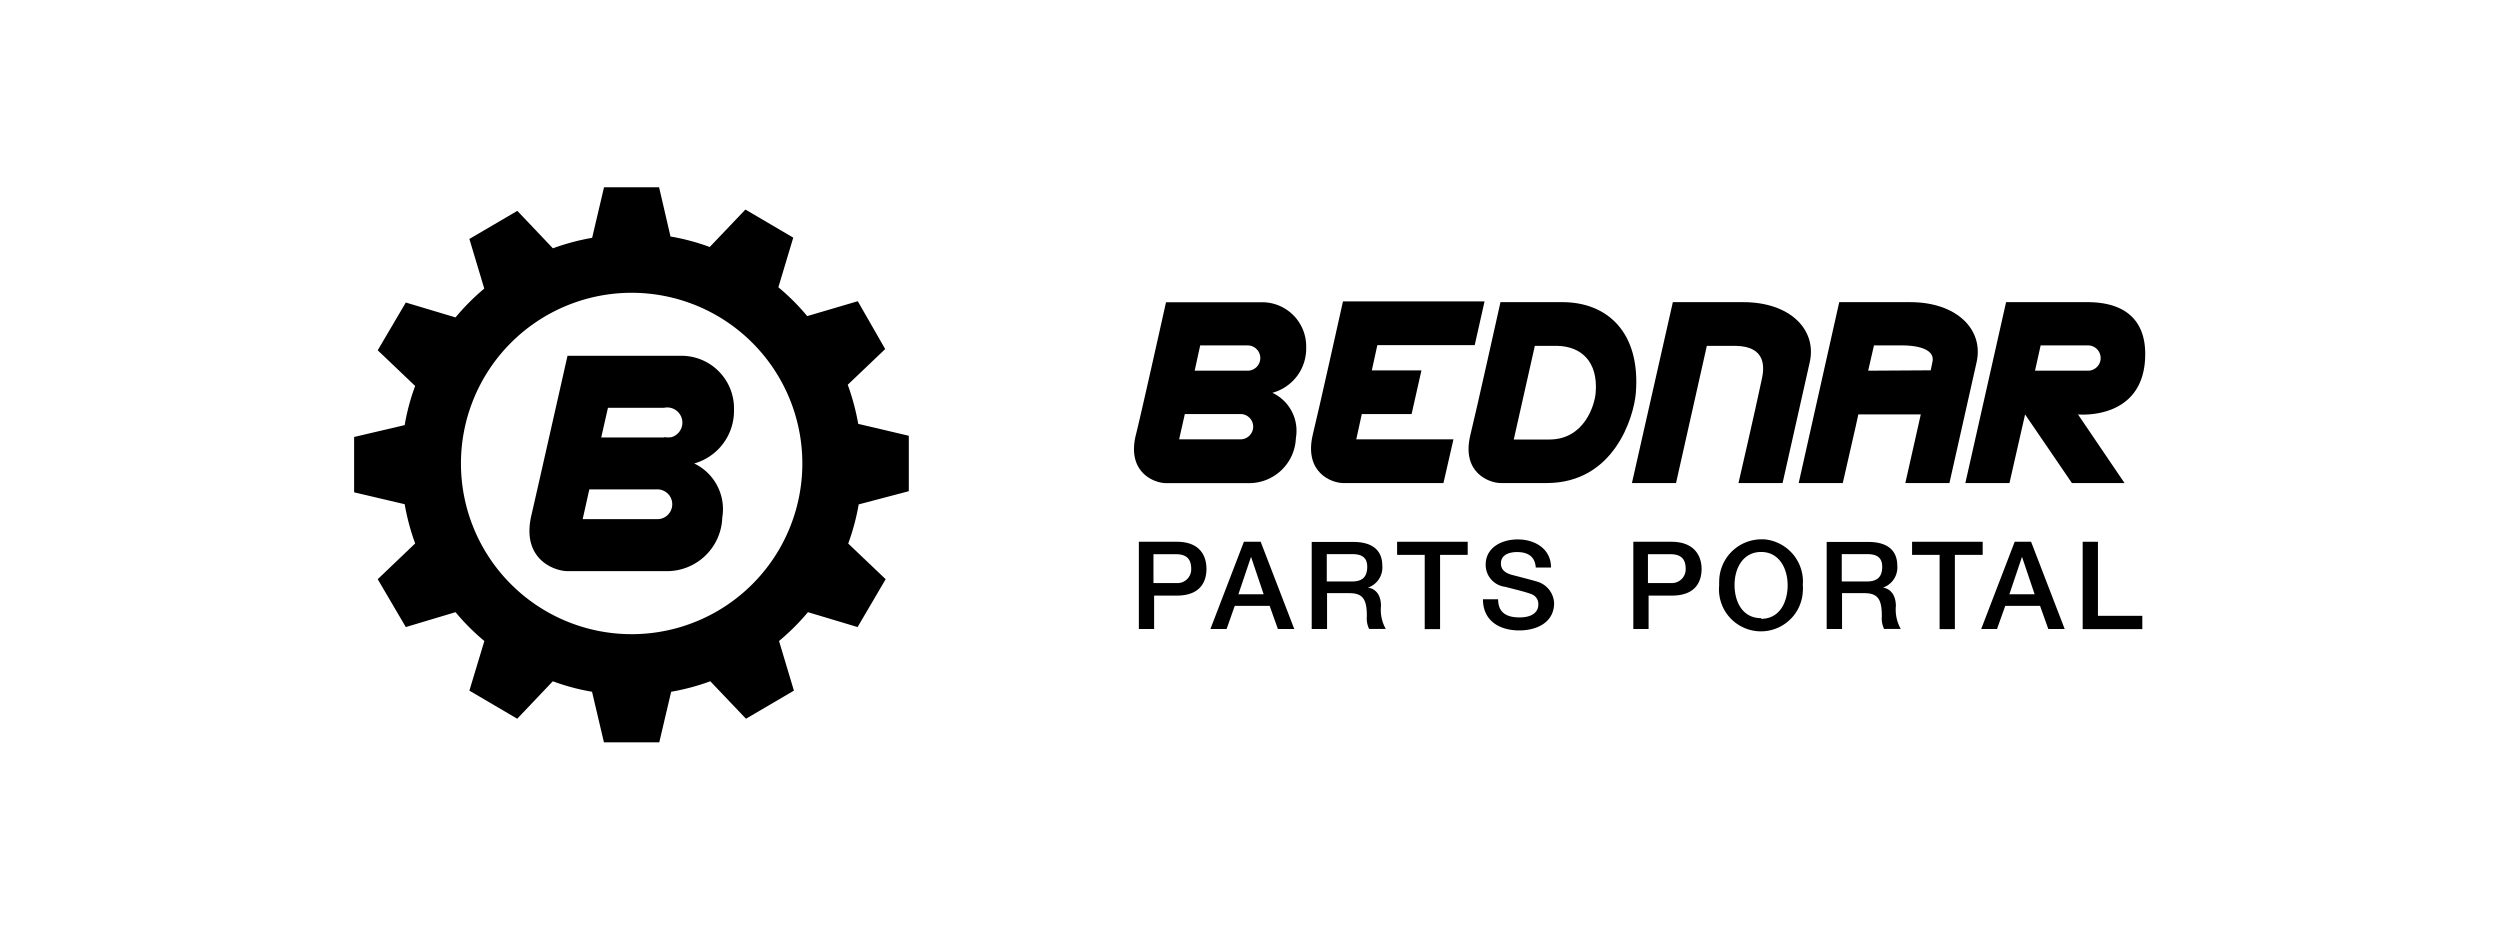 <svg id="Layer_1" data-name="Layer 1" xmlns="http://www.w3.org/2000/svg" width="267" height="99" viewBox="0 0 267 99"><defs><style>.cls-1{fill:none;}.cls-2{fill:#fff;fill-opacity:0;}</style></defs><path class="cls-1" d="M199.37,59.19h-2.7v2.92h2.7c1,0,1.6-.5,1.6-1.49C201,59.41,200.22,59.19,199.37,59.19Z"/><path class="cls-1" d="M133.24,37h-5.13l-.6,2.7h5.69a1.35,1.35,0,0,0,0-2.7Z"/><path class="cls-1" d="M144.31,59.19h-2.7v2.92h2.7c1,0,1.59-.5,1.59-1.49C146,59.41,145.22,59.19,144.31,59.19Z"/><path class="cls-1" d="M206.41,38.7c.36-1.88-3.34-1.74-3.34-1.74h-2.91l-.62,2.7h6.66A8.24,8.24,0,0,1,206.41,38.7Z"/><path class="cls-1" d="M188.09,59c-2,0-2.84,1.77-2.84,3.55s.84,3.55,2.84,3.55,2.83-1.77,2.83-3.55S190.09,59,188.09,59Z"/><path class="cls-1" d="M166.35,37h-2.43l-2.25,10h3.8c3.73,0,4.84-3.62,4.95-5C170.69,38.55,168.81,37,166.35,37Z"/><path class="cls-1" d="M178.42,59.19H176v3.08h2.39A1.5,1.5,0,0,0,180,60.92V60.7C180,59.5,179.29,59.19,178.42,59.19Z"/><path class="cls-1" d="M223,37h-5.06l-.6,2.7H223a1.35,1.35,0,0,0,0-2.7Z"/><path class="cls-1" d="M125.61,59.19h-2.42v3.08h2.39a1.5,1.5,0,0,0,1.64-1.35V60.7C127.22,59.5,126.47,59.19,125.61,59.19Z"/><path class="cls-1" d="M132.48,44.26h-5.95l-.61,2.7h6.57a1.35,1.35,0,0,0,0-2.7Z"/><polygon class="cls-1" points="133.67 59.46 132.26 63.47 135.11 63.47 133.71 59.46 133.67 59.46"/><polygon class="cls-1" points="216 59.46 214.6 63.47 217.45 63.47 216.05 59.46 216 59.46"/><path d="M143.46,51.59h10.7l1.07-4.67H144.85l.59-2.7h5.32l1.05-4.66h-5.3l.59-2.7h10.4l1.05-4.67H143.43s-2.7,12.15-3.23,14.25C139.26,50.47,142.21,51.59,143.46,51.59Z"/><path d="M188.18,40.41c-.71,3.39-2.51,11.18-2.51,11.18h4.71s1.88-8.38,2.9-12.9c.79-3.51-2.14-6.42-7.08-6.42h-7.54l-4.37,19.32H179c1.71-7.64,3.29-14.65,3.29-14.65h3.12C188.67,37,188.41,39.32,188.18,40.41Z"/><path d="M139.5,37.11a4.71,4.71,0,0,0-4.59-4.83H124.53s-2.7,12.15-3.24,14.25c-.93,3.95,2,5.07,3.25,5.07h8.86a5,5,0,0,0,5-4.82,4.48,4.48,0,0,0-2.51-4.83A4.89,4.89,0,0,0,139.5,37.11Zm-7,9.81h-6.57l.61-2.7h5.95a1.35,1.35,0,0,1,0,2.7Zm.77-7.33h-5.68l.59-2.7h5.07a1.35,1.35,0,0,1,0,2.7Z"/><path d="M166.87,32.27h-6.62s-2.7,12.15-3.23,14.25c-.93,3.95,2,5.07,3.27,5.07h4.89c7.19,0,9.31-7,9.53-9.64C175.22,35.42,171.59,32.27,166.87,32.27Zm3.55,9.67c-.11,1.35-1.22,5-4.95,5h-3.8l2.25-10h2.43C168.81,37,170.69,38.55,170.42,41.94Z"/><path d="M208.2,51.59s1.88-8.38,2.9-12.9c.79-3.51-2.14-6.42-7.08-6.42h-7.59L192.1,51.59h4.71c.88-3.93,1.35-5.84,1.66-7.33h6.67l-1.65,7.33Zm-8.68-12,.62-2.7h2.92s3.7-.13,3.33,1.74l-.19.92Z"/><path d="M221.93,44.26s7.18.72,7.18-6.46c0-3.6-2.14-5.53-6.18-5.53h-8.68L209.9,51.59h4.71l1.67-7.33,5,7.33h5.62Zm-4.59-4.67.6-2.7H223a1.35,1.35,0,0,1,0,2.7Z"/><path d="M97.06,52.46V46.54l-5.4-1.27a25.28,25.28,0,0,0-1.12-4.18l4-3.81-2.93-5.11-5.4,1.59a23.59,23.59,0,0,0-3.08-3.08l1.59-5.3-5.11-3-3.81,4a23.34,23.34,0,0,0-4.19-1.12L70.39,20H64.51l-1.27,5.4a24.2,24.2,0,0,0-4.19,1.12l-3.8-4-5.12,3,1.59,5.3a24.14,24.14,0,0,0-3.07,3.08l-5.31-1.59-3,5.1,4,3.81a23,23,0,0,0-1.12,4.18l-5.4,1.27v5.91l5.4,1.27a24.2,24.2,0,0,0,1.12,4.19l-4,3.82,3,5.11,5.31-1.59a23.59,23.59,0,0,0,3.08,3.08l-1.6,5.3,5.11,3,3.8-4a23.34,23.34,0,0,0,4.19,1.12l1.27,5.4h5.91l1.27-5.4a24.09,24.09,0,0,0,4.18-1.12l3.81,4,5.12-3-1.59-5.3a24.3,24.3,0,0,0,3.09-3.08l5.3,1.59,3-5.11-4-3.81a24.34,24.34,0,0,0,1.12-4.18ZM67.46,67.73A18.23,18.23,0,1,1,85.69,49.5,18.23,18.23,0,0,1,67.46,67.73Z"/><path d="M78.39,43.75A5.61,5.61,0,0,0,72.94,38H60.61s-3.27,14.5-3.85,17c-1.12,4.71,2.42,6,3.89,6H71.14a5.92,5.92,0,0,0,6-5.74,5.4,5.4,0,0,0-3-5.76A5.84,5.84,0,0,0,78.39,43.75ZM70.06,55.44H62.23l.71-3.17h7.12a1.59,1.59,0,1,1,.29,3.17Zm.9-8.72H64.21l.72-3.17h6a1.62,1.62,0,0,1,.82,3.13,2.26,2.26,0,0,1-.82,0Z"/><path d="M125.68,57.86h-4.05v9.32h1.63V63.61h2.42c2.7,0,3.17-1.7,3.17-2.86S128.34,57.86,125.68,57.86Zm-.1,4.41h-2.39V59.19h2.42c.86,0,1.61.31,1.61,1.54a1.47,1.47,0,0,1-1.35,1.54Z"/><path d="M132.85,57.86l-3.58,9.32H131l.87-2.47h3.73l.88,2.47h1.75l-3.59-9.32Zm-.59,5.61,1.35-4h0l1.35,4Z"/><path d="M146.09,62.76h0a2.27,2.27,0,0,0,1.54-2.35c0-1.58-1-2.53-3.08-2.53h-4.46v9.3h1.64V63.35h2.4c1.5,0,1.85.76,1.85,2.47a2.6,2.6,0,0,0,.24,1.35H148a4.13,4.13,0,0,1-.51-2.46C147.48,63.26,146.66,62.82,146.09,62.76Zm-1.69-.66h-2.7V59.18h2.7c.85,0,1.62.22,1.62,1.35S145.45,62.1,144.4,62.1Z"/><polygon points="149.21 59.26 152.16 59.26 152.16 67.19 153.8 67.19 153.8 59.26 156.75 59.26 156.75 57.86 149.21 57.86 149.21 59.26"/><path d="M164.11,62.1c-.48-.15-2.55-.68-2.7-.72-.66-.2-1.11-.54-1.11-1.2,0-1,1-1.22,1.72-1.22,1.13,0,1.92.45,2,1.65h1.63c0-1.94-1.64-3-3.57-3-1.69,0-3.41.86-3.41,2.7a2.36,2.36,0,0,0,2.07,2.36c1.35.35,2.12.53,2.78.77a1.11,1.11,0,0,1,.77,1.15c0,.69-.54,1.35-2,1.35S160,65.38,160,64h-1.62c0,2.31,1.77,3.33,3.88,3.33,1.84,0,3.72-.83,3.72-2.93A2.52,2.52,0,0,0,164.11,62.1Z"/><path d="M178.49,57.86h-4.05v9.32h1.63V63.61h2.49c2.7,0,3.17-1.7,3.17-2.86S181.15,57.86,178.49,57.86Zm-.1,4.41H176V59.19h2.42c.87,0,1.61.31,1.61,1.54a1.47,1.47,0,0,1-1.4,1.54h-.24Z"/><path d="M188.09,57.6a4.52,4.52,0,0,0-4.48,4.56h0a1.82,1.82,0,0,0,0,.33,4.48,4.48,0,1,0,8.93.7,4.09,4.09,0,0,0,0-.7,4.53,4.53,0,0,0-4.12-4.89h-.33Zm0,8.42c-2,0-2.84-1.76-2.84-3.55s.91-3.52,2.84-3.52,2.83,1.77,2.83,3.55-.83,3.59-2.83,3.59Z"/><path d="M201.09,62.76h0a2.27,2.27,0,0,0,1.54-2.35c0-1.58-1-2.53-3.08-2.53h-4.46v9.3h1.64V63.35h2.4c1.5,0,1.85.76,1.85,2.47a2.6,2.6,0,0,0,.24,1.35H203a4.21,4.21,0,0,1-.52-2.46C202.46,63.26,201.64,62.82,201.09,62.76Zm-1.69-.66h-2.7V59.18h2.7c.85,0,1.62.22,1.62,1.35S200.44,62.1,199.4,62.1Z"/><polygon points="211.75 57.86 204.21 57.86 204.21 59.26 207.15 59.26 207.15 67.19 208.78 67.19 208.78 59.26 211.75 59.26 211.75 57.86"/><path d="M215.17,57.86l-3.58,9.32h1.69l.88-2.47h3.72l.88,2.47h1.75l-3.59-9.32Zm-.57,5.61,1.35-4h0l1.35,4Z"/><polygon points="224.06 57.86 222.43 57.86 222.43 67.19 228.8 67.19 228.8 65.77 224.06 65.77 224.06 57.86"/><rect class="cls-2" width="267" height="99"/></svg>